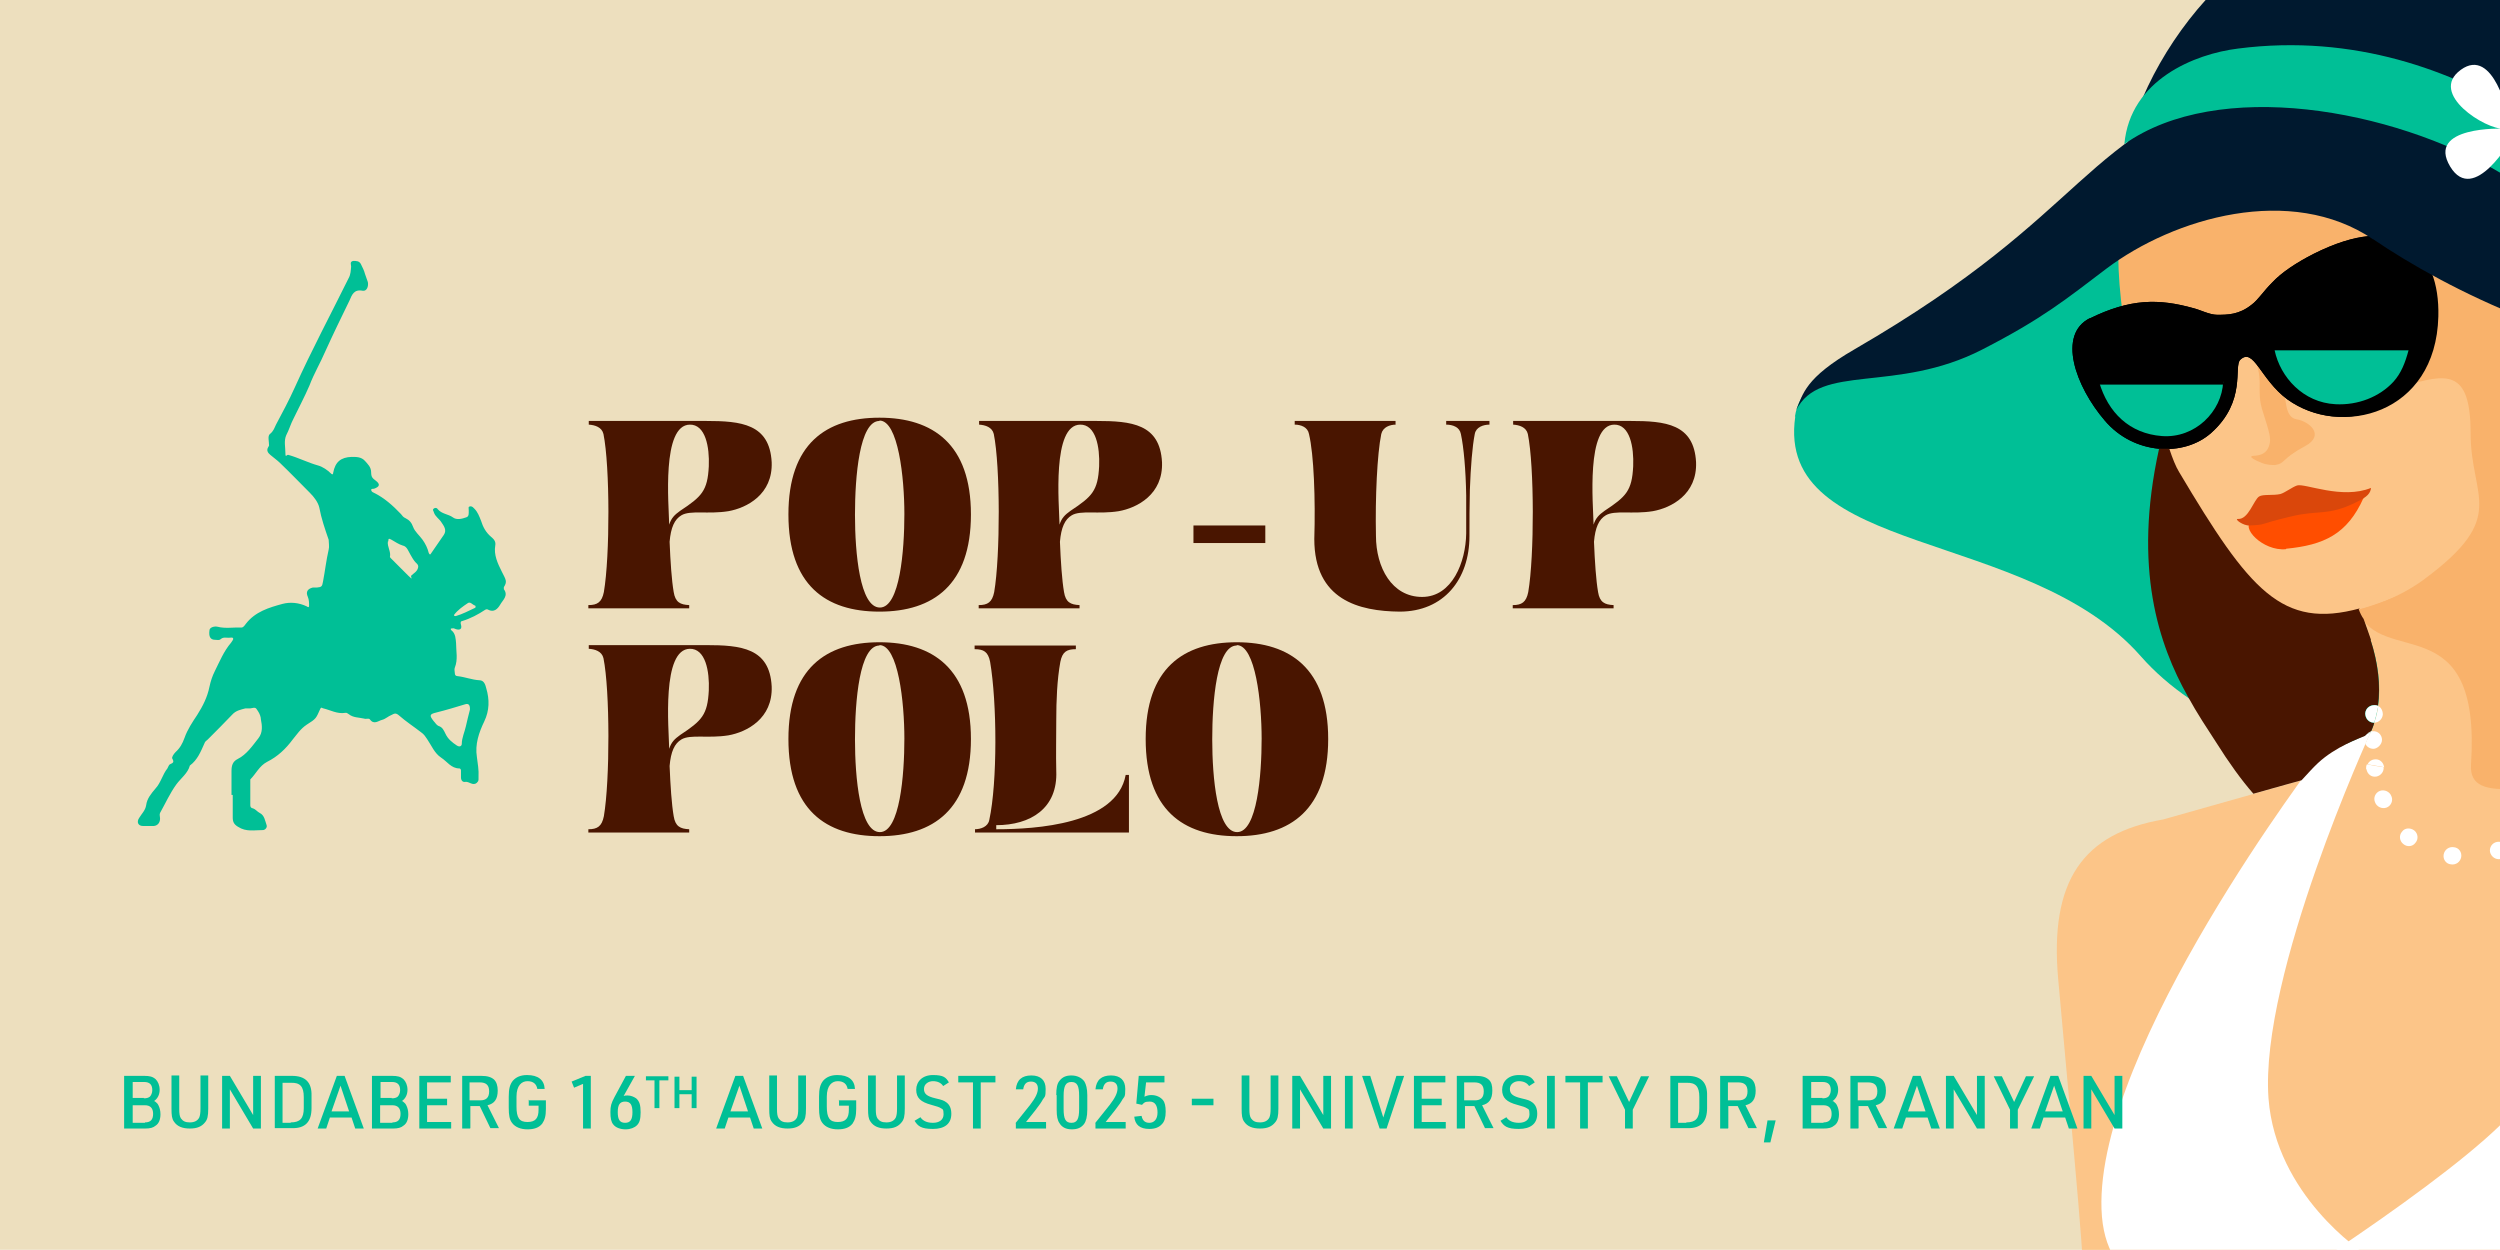 <?xml version="1.0" encoding="UTF-8"?>
<svg id="Layer_1" xmlns="http://www.w3.org/2000/svg" version="1.1" viewBox="0 0 612.3 306.1">
  <!-- Generator: Adobe Illustrator 29.3.1, SVG Export Plug-In . SVG Version: 2.1.0 Build 151)  -->
  <defs>
    <style>
      .st0 {
        fill: none;
      }

      .st1 {
        fill: #f9b26b;
      }

      .st2 {
        fill: #fcc588;
      }

      .st3 {
        fill: #eddfbe;
      }

      .st4 {
        fill: #ff4e00;
      }

      .st5 {
        isolation: isolate;
      }

      .st6 {
        fill: #245669;
      }

      .st7 {
        fill: #491500;
      }

      .st8 {
        fill: #fff;
      }

      .st9 {
        fill: #7fbe96;
      }

      .st10 {
        fill: #00bf96;
      }

      .st11 {
        fill: #00192f;
      }

      .st12 {
        fill: #da470b;
      }
    </style>
  </defs>
  <rect class="st3" x="-5.4" y="-4.8" width="621.4" height="324.5"/>
  <g>
    <g>
      <path class="st10" d="M439.6,102.1c1-6.7,6.3-10.9,17.4-13.6,26.4-6.3,40.7-21.5,59.2-28.5,15.5-5.9,47.7-7.7,64.9-1.5,21.5,7.8,39.8,15.8,60.7,25.5,10,4.7,28.6,5.8,41.3,7.5,71.7,9.7,65.5,85.9-30,97.4-37.5,4.5-101.1,3.3-128.8-28.2s-89.6-24.3-84.6-58.7h-.1Z"/>
      <g>
        <path class="st2" d="M723.9,274.6c1.9-10.3-.7-20.6-.8-30.4,1.4.3.8-73.8.8-73.8-3.6-.5-4.1-.3-8.6-.2-46.6,1-75.6,14.8-78.3-52.2-2.3-8.1,3-15.3-.3-18-6.8,2.4-18.6,6.5-30,10.5-13.8,4.9-33.9,7.6-37.4,9.3.8,9.2,8.4,28.2,11.3,37,5,14.9,1.3,29.7-13.3,33.3l-37.5,10.6c-19.6,3.4-27.9,14.9-25.7,39.2,4.4,48.9,6.5,69,6.7,84.5h197.4c6.3-16.2,12.3-31.5,15.8-49.9h-.1Z"/>
        <path class="st1" d="M637.3,117.5c-2.3-8.1,1.9-15.3-1.3-18-6.8,2.4-18.6,6.5-30,10.5-6.7,5-3.8,27.5-28.6,39.3,5.5,14.6,30.4-1.4,27.8,38-1.4,21.2,70.2-27.1,78.8,49.1,2.3,0,23.9-13.8,43.1-25.9v-42.9c-3.8-.5-7.9-.6-12.5-.8-38.1-1.6-69.8,8.4-77.2-49.5v.2Z"/>
      </g>
      <g>
        <path class="st2" d="M595.3,142.4c-33.2,15.6-40.1,10-61.8-26.6-5-8.4-10.7-39.7-9.3-59.9,1.5-20.5,48-22.5,67.9-18,35.4,8,56.9,79.4,3.2,104.6h0Z"/>
        <path class="st1" d="M537.4,35.3c160.9-4.3,90.7,133.3,40.2,114.1,0,0,8.7-2,16.1-7.5,20.8-15.4,11.4-19.8,11.4-35.8s-6-14.6-16.4-11.5c-9,2.7-15.6,6-26.9-3.3-6.9-5.6-11.4-10.7-15.4-10-3.1.6-2.1,6.1-2.7,8.3-1.7,6.3-6.6,10.7-16.9,10.7-3.5-6-4.8-10.3-6.2-18.6-7.7-47.4,11.6-45.1,16.6-46.6l.2.2Z"/>
        <g>
          <g>
            <path class="st4" d="M559.9,134.5c-5.7.6-11.5-5.6-8.2-6.9,15.7-6.1,18.7-3.5,27.2-5.7-4,9-9.8,11.6-19,12.5h0Z"/>
            <path class="st12" d="M562.6,118.9c-1.2.4-3,1.8-4.1,2.1-1.7.4-4.3,0-5.2.6-1.3.8-2.6,5.7-5.2,5.5-1,0,1.4,1.7,2.8,1.6,4.5-.2,1.7-.2,10.2-2.2,6.9-1.7,8.9,0,16-3.5,2.8-1.3,3.5-2.3,3.6-3.5-7.1,2.9-16.2-1.2-18.1-.6Z"/>
          </g>
          <g>
            <path class="st1" d="M553.1,85.4c3.7,2.9,5.3,6.7,6.5,11.7.3,1.1.2,5.2,2.9,5.6,3.1.5,7.1,3.9,2,6.6-5.8,3.1-4.7,4.2-7.3,4.6-.7,0-1.9,0-3.2-.5-4.2-1.7-2.3-1.8-1.5-1.8,2-.2,2.9-1.2,3.3-2.6.5-1.7,0-3.1-1.5-7.9-2.1-6.1.8-8.1-3-14.9,0,0,0,0-.2,0,.5-.3,1-.7,1.4-1,.2,0,.3.3.4.4h.2Z"/>
            <path class="st1" d="M559.7,112.1c-.4,0-.9-.3-.5-1,.8-1.5,3.5-1.8,5.6-2.2-2.2,1-3.8,2.7-5.1,3.2Z"/>
          </g>
          <g>
            <path d="M511.8,78c10-4.9,16.9-4.9,25.5-2.5,1.6.4,3.9,1.6,5.7,1.6,2.6,0,5.4,0,8.5-2.5,1.5-1.1,2.9-3.3,4.9-5.3,2.4-2.6,6.1-5,10.2-7.1,21.1-10.6,31-.9,30.6,15.3-.6,24.2-24,29.7-37,20.3-6.6-4.9-8.2-12.8-11.5-9.7-1.7,1.6,1.6,10.1-7.1,17.9-6.7,6-19,5.4-26.1-3-7.2-8.4-11.7-21.1-3.6-25.1h-.1Z"/>
            <path d="M511.8,78c10-4.9,16.9-4.9,25.5-2.5,1.6.4,3.9,1.6,5.7,1.6,2.6,0,5.4,0,8.5-2.5,1.5-1.1,2.9-3.3,4.9-5.3,2.4-2.6,6.1-5,10.2-7.1,21.1-10.6,29.2-1,28.7,15.2-.6,24.2-22.1,29.8-35.1,20.4-6.6-4.9-8.2-12.8-11.5-9.7-1.7,1.6,1.6,10.1-7.1,17.9-6.7,6-19,5.4-26.1-3-7.2-8.4-11.7-21.1-3.6-25.1h-.1Z"/>
            <g>
              <path d="M573.8,65c9.1-1.7,18.3,1.5,16.4,18.5-.9,7.7-8,15.7-18.2,15.2-9.2-.4-16.7-8.8-16.5-16.7.2-9,9.2-15.3,18.3-17Z"/>
              <path d="M556.7,81.9c.2-9,8-15.3,17.1-17,9.1-1.7,18.4,1.2,16.5,18.2,0,1,0,.7-.4,2h-32.9c-.2-1.3-.3-2.1-.3-3.2h0Z"/>
              <path class="st10" d="M572,99c-7.9-.4-13.5-6.6-14.9-13.2h32.8c-.8,3-1.8,5.6-3.7,7.7-3.4,3.7-8.7,5.8-14.2,5.5h0Z"/>
            </g>
            <g>
              <path d="M512.9,92.8c-3.1-9.8,6.4-15.1,17-14.6,8.4.5,14.1,6.6,14,14.7,0,8.1-6.8,15.2-15,14.2-8.4-1-13.8-7.3-16-14.3Z"/>
              <path class="st10" d="M529.5,106.8c-7.9-.6-13.2-5.7-15.4-13.3h30.4c-.3,7.3-6.9,13.9-15,13.3Z"/>
              <path d="M530.5,78.6c8.4.5,14.1,6.8,14,14.9,0,.2,0-.4,0,.7h-30.4c-3.3-11.2,6.1-16.1,16.4-15.5h0Z"/>
            </g>
          </g>
        </g>
        <g>
          <path class="st11" d="M621.2-6.6c-13.6-16.3-19.9,3.6-37.1-7.2-25.2-15.9-58.7,23.3-63.5,51.5,5-.5,13.2-2.9,19.3-2l2.8-.8c13.1,1.9,28.9-2.7,49.6,6.2,19.3,8.3,38.2,16.8,55.7,25.6-.2-31.3-12.1-55.6-26.9-73.3h.1Z"/>
          <path class="st11" d="M581.1,58.5c18.4,12.5,51.2,29.1,93.2,33,20.8,1.9,35.6,17.8,44,26.3-24.4-43.3-39.8-37-69.2-54.7-25.6-15.4-46.4-27.7-56.2-33.8-17.7-11.2-26.6-13.9-39.3-10-45.2,13.6-40.1,31.9-99.3,66.2-12.3,7.1-12.7,11-14.4,15,5.8-11.7,24.4-4,45.6-14.9,14.8-7.6,20.5-12.3,30.4-19.8,16.6-12.5,45.2-20.8,65.3-7.2h-.1Z"/>
          <path class="st10" d="M548.1,11.9c-10.5,1.3-26.4,7.6-27.8,23.4,22.9-16.2,65.4-8.8,92.2,7.1,4.4,2.6,17.7,11.4,31,17.6,1.5.7,4.5,2,4.5,2l-.3-9c-3.6-4.2-42.3-48.5-99.6-41.1h0Z"/>
        </g>
        <path class="st9" d="M702.1,136.4c-1.4-17.4-26.5-29.5-40.9-34.4-1-.2-2-.4-3.1-.6-8.3-1.2-11.5-4.3-16.5-7.3-3.3-1.9-4.4-5.2-4.3-8.6-.8,5.1-4.2,20.5-13.3,13.1,4.3,37.8,6.6,55.4,24.8,76.7,14.4,16.8,32.8,27.1,75.4,17.9-10.2-3-19-17.1-22.2-57v.2Z"/>
        <path d="M724.3,193.4c1,.3,2,.5,3,.6v-1.2c-1,.2-2,.5-3,.7h0Z"/>
        <path class="st9" d="M636.2,90.4c-.5,9.7-3.5,20.1-5.1,22.1-2,2.5,6.1,7.2,6.3,10.4,1,22.7,19.9,40,37.7,54,15.9,12.5,33.5,25,52.2,32.1v-94.5c-27.5-5.5-59.1-5.1-91-24.2h-.1Z"/>
      </g>
      <path class="st8" d="M580.5,179.6s-27.1,59.1-24.9,89.4c1.8,23.8,23.1,37.7,23.1,37.7,0,0-62.6,29.1-64-10.5s53.2-111,53.2-111l12.5-5.6h.1Z"/>
      <path class="st8" d="M647.8,172.9c0-1.8,8.6-1.6,8.8,6,1.2,62.3-17.5,84.5,5.8,138.1l-69,4.2-37.9-4.2s53-33.3,62.6-48c9.6-14.8,27.7-59.2,29.8-96.1h0Z"/>
    </g>
    <rect class="st0" x="117.6" y="51.4" width="506.4" height="268"/>
    <g>
      <path class="st7" d="M580.7,156.7c-.5-1.4-1.1-3.2-1.8-5.1-.5-.7-.9-1.5-1.2-2.4,0,0,.2-.1.3-.2h0c-19.1,5.2-27-4.3-44.3-33.4-.8-1.3-1.6-3.3-2.4-5.7h-2.5c-6.5,29.4,0,48.1,7,60.6,2.4,4.4,4.9,8.1,6.9,11.2,3.2,5.1,6.3,9.4,9.2,12.7,6.8-1.9,9.9-2.8,11.8-3.3,1.7-1.8,2.6-2.9,4-4.2,4.4-4.1,10.3-6.1,11.6-6.7.2-.2,1.1-.9,1.4-1,.3-.7.6-1.4.8-2.2h-.2c-1.2,0-2.1-1.1-2-2.3,0-1.2,1.1-2.1,2.3-2,.3,0,.6,0,.8.2.7-5,0-10.6-1.8-16.2h.1Z"/>
      <path class="st7" d="M715,112.4c-.9,0-1.7-.3-2.6-.4-1.4-.2-2.8-.4-4.1-.6-20.2-2.8-41.9-5.5-64-16.5-1.7-1-3.5-2-5.2-2.9-.7-.4-1.3-.7-2-1.1-.3-.2-.6-.3-.9-.5h0c0,.4-.2.8-.3,1.1-1.5,4.9-4.1,10.1-8.7,8.9-1-.3-2.1-.8-3.2-1.8.2,1.7.4,3.3.6,4.9v.7c.2,1.8.4,3.5.6,5.2.6,5.4,1.3,10.4,2,15,2.6,17.1,6.2,29.4,14.5,41.7.4,0,.8,0,1.2.1,1.1.4,1.7,1.7,1.2,2.8,0,.1-.2.4-.2.5,1.1,1.5,2.5,3.1,3.7,4.6.2.1,9,5.9,9,9.4,1.8,1.6,3.3,2.8,5.3,4.2,9.7,6.5,22.3,10.2,40.5,9,4.8-.3,10-1,15.7-2v-81.7c-1-.2-2.1-.3-3.1-.5h0Z"/>
      <path class="st8" d="M630.3,95.6c0-1-.8-1.8-1.8-1.8s-.5,0-.7,0c0,1.1,0,2.2-.2,3.3.3,0,.5.2.9.2,1,0,1.8-.8,1.8-1.8Z"/>
      <path class="st8" d="M626.6,95.6c0,.7.4,1.3,1,1.6,0-1.1.2-2.2.2-3.3-.7.3-1.2.9-1.2,1.7Z"/>
      <path class="st8" d="M581.6,172.7c-1.2,0-2.2.8-2.3,2,0,1.2.8,2.2,2,2.3h.2c.4-1.3.7-2.7,1-4.1-.2-.1-.5-.2-.8-.2h-.1Z"/>
      <path class="st8" d="M583.6,175c0-.9-.4-1.7-1.1-2.1-.2,1.4-.5,2.8-1,4.1,1.1,0,2-.9,2.1-2Z"/>
      <path class="st8" d="M580.7,179.2c-.3,0-.6.2-.8.4.4-.1.6-.2.7-.2v-.2h0Z"/>
      <path class="st8" d="M580.6,179.4s-.5,1-1.3,2.8c.4.7,1.1,1.2,2,1.2s2.1-1,2.1-2.2-1-2.2-2.2-2.1h-.6v.2h0Z"/>
      <path class="st8" d="M579.1,181.3v.6c.5-.8,1-1.6,1.4-2.4,0,0-.3,0-.7.2-.5.4-.8,1-.8,1.7h0Z"/>
      <path class="st8" d="M580.6,179.4h0c-.4.9-.8,1.7-1.4,2.4,0,.1,0,.2,0,.4.8-1.8,1.3-2.8,1.3-2.8h0Z"/>
      <path class="st8" d="M579.6,188.4c.2,1.2,1.2,2,2.4,1.8,1.1-.2,1.9-1.2,1.8-2.3-1.4-.2-2.7-.4-4.1-.7-.2.4-.2.8-.2,1.2h0Z"/>
      <path class="st8" d="M583.9,187.8c-.2-1.2-1.2-2-2.4-1.8-.8.1-1.4.6-1.6,1.2,1.4.2,2.7.5,4.1.7h0Z"/>
      <path class="st8" d="M584.5,197.8c1.1-.4,1.7-1.7,1.2-2.8-.4-1.1-1.7-1.7-2.8-1.3s-1.7,1.7-1.2,2.8c.4,1.1,1.7,1.7,2.8,1.3Z"/>
      <path class="st8" d="M588.3,203.7c-.8.9-.6,2.3.3,3,.9.8,2.3.7,3-.3.8-.9.6-2.3-.3-3s-2.3-.7-3,.3Z"/>
      <path class="st8" d="M601,207.5c-1.2-.2-2.3.6-2.5,1.8s.6,2.3,1.8,2.4c1.2.2,2.3-.6,2.5-1.8s-.6-2.3-1.8-2.4Z"/>
      <path class="st8" d="M611.2,206.3c-1.1.4-1.7,1.7-1.2,2.8s1.7,1.6,2.8,1.2c1.1-.5,1.7-1.7,1.2-2.8-.4-1.1-1.7-1.6-2.8-1.2Z"/>
      <path class="st8" d="M618.2,202c-.9.8-1.1,2.1-.3,3s2.1,1.1,3,.3,1.1-2.1.3-3c-.7-.9-2.1-1.1-3-.3Z"/>
      <path class="st8" d="M624.3,195.9c-.8.9-.7,2.3.3,3,.9.8,2.3.6,3-.3.8-.9.7-2.3-.3-3-.9-.8-2.3-.6-3,.3Z"/>
      <path class="st8" d="M629.6,192.6c1,.7,2.3.4,3-.6,0-.2.2-.3.2-.5-1.3.1-2.7.2-4,.4.2.3.4.6.7.8h0Z"/>
      <path class="st8" d="M628.9,191.8c1.3-.1,2.6-.2,4-.4,0-.4,0-.8,0-1.1-1.4,0-2.8.1-4.2.2,0,.5,0,.9.2,1.3Z"/>
      <path class="st8" d="M632,189c-1-.7-2.3-.4-3,.6-.2.3-.3.6-.3.9,1.4,0,2.8,0,4.2-.2,0-.5-.4-1-.9-1.3Z"/>
      <path class="st8" d="M633.7,186.1c1.1.6,2.3.2,2.9-.9.6-1.1.2-2.3-.9-2.9-1-.6-2.3-.2-2.9.9-.6,1-.2,2.4.9,2.9Z"/>
      <path class="st8" d="M636.5,180.8c1.1.5,2.3,0,2.9-1,.5-1.1,0-2.4-1-2.9-1.1-.5-2.3,0-2.9,1-.5,1.1,0,2.4,1,2.9Z"/>
      <path class="st8" d="M639.1,175.6c1.1.5,2.3,0,2.8-1.1s0-2.4-1.1-2.8c-1.1-.5-2.3,0-2.8,1.1s0,2.4,1.1,2.8Z"/>
      <path class="st8" d="M643,166.2c-.4-.2-.8-.2-1.2-.1.7,1.1,1.5,2.1,2.3,3.2,0,0,0-.2.2-.3.5-1.1,0-2.4-1.2-2.8h0Z"/>
      <path class="st8" d="M641.3,170.2c1.1.5,2.3,0,2.8-1.1s0-2.4-1.1-2.8c-1.1-.5-2.3,0-2.8,1.1s0,2.4,1.1,2.8Z"/>
    </g>
    <rect class="st0" x="117.6" y="51.4" width="506.4" height="268"/>
    <g>
      <path class="st8" d="M614.4,28.7s-3.6-17.5-11.7-11.6c-8.1,5.9,6.3,14.7,10.4,14.4,0,0-19-.7-13,9.3,5.8,9.6,15.1-6.9,15.1-6.9,0,0-5.4,18.2,5.2,15.5,11.2-2.9-3-16.5-3-16.5,0,0,19.1,11.6,18.3-1.5-.6-9.6-16.6-1.5-17.8-.9-1.3.5,15.3-12.9,5.8-18.1-9.5-5.2-9.2,16.3-9.2,16.3h0Z"/>
      <circle class="st6" cx="615.4" cy="31.3" r="1.9"/>
    </g>
  </g>
  <g class="st5">
    <g class="st5">
      <path class="st10" d="M30.5,263.5h4.8c1.4,0,2.1.2,2.8.8.6.6,1,1.5,1,2.6s-.4,2.1-1.4,2.8h.2c.6.5.7.6.9,1,.3.6.5,1.3.5,2.2,0,1.3-.4,2.3-1.2,2.8-.6.5-1.3.7-2.6.7h-5.1v-12.9ZM35.2,269c.7,0,1.1-.1,1.5-.4.3-.3.6-.9.6-1.6,0-1.3-.6-2-2-2h-2.8v3.9h2.8ZM35.5,274.9c1.4,0,2-.7,2-2.1s-.7-2.1-2-2.1h-3v4.3h3Z"/>
      <path class="st10" d="M43.9,263.5v8.1c0,1.2.1,1.8.4,2.3.5.7,1.1,1,2.2,1s1.9-.4,2.3-1.2c.2-.5.3-1.1.3-2.2v-8.1h1.9v8.1c0,1.9-.2,2.7-.8,3.4-.8,1-1.9,1.5-3.7,1.5s-3.1-.5-3.9-1.7c-.5-.7-.6-1.5-.6-3.2v-8.1h1.9Z"/>
      <path class="st10" d="M54.4,263.5h1.9l5.7,9.6v-9.6h1.9v12.9h-1.9l-5.7-9.6v9.6h-1.9v-12.9Z"/>
      <path class="st10" d="M67.3,263.5h4.2c3.3,0,4.9,1.6,4.8,4.9v3c0,3.3-1.5,5-4.8,4.9h-4.2v-12.9ZM71.2,274.9c2.3,0,3.2-1,3.2-3.5v-2.7c0-2.6-.9-3.6-3.2-3.5h-2v9.8h2Z"/>
      <path class="st10" d="M80.8,273.7l-.9,2.7h-2.1l4.7-12.9h1.9l4.7,12.9h-2.1l-.9-2.7h-5.2ZM83.4,265.9l-2.2,6.3h4.3l-2.1-6.3Z"/>
      <path class="st10" d="M91.2,263.5h4.8c1.4,0,2.1.2,2.8.8.6.6,1,1.5,1,2.6s-.4,2.1-1.4,2.8h.2c.6.5.7.6.9,1,.3.6.5,1.3.5,2.2,0,1.3-.4,2.3-1.2,2.8-.6.5-1.3.7-2.6.7h-5.1v-12.9ZM95.9,269c.7,0,1.1-.1,1.5-.4.3-.3.6-.9.6-1.6,0-1.3-.6-2-2-2h-2.8v3.9h2.8ZM96.1,274.9c1.4,0,2-.7,2-2.1s-.7-2.1-2-2.1h-3v4.3h3Z"/>
      <path class="st10" d="M102.7,263.5h7.7v1.6h-5.8v4h4.9v1.6h-4.9v4.1h5.9v1.6h-7.8v-12.9Z"/>
      <path class="st10" d="M115.1,276.4h-1.9v-12.9h4.6c1.6,0,2.5.3,3.2.9.6.6.9,1.5.9,2.7,0,2.1-.8,3.2-2.5,3.6l2.8,5.6h-2.1l-2.6-5.4h-2.3v5.4ZM117.6,269.5c1.5,0,2.2-.7,2.2-2.2s-.7-2.2-2.3-2.2h-2.5v4.4h2.6Z"/>
      <path class="st10" d="M129.4,269.5h4.3v2.1c0,1.8-.3,2.7-.9,3.6-.8,1-2,1.4-3.6,1.4s-3-.5-3.8-1.6c-.6-.8-.8-1.8-.8-3.7v-2.7c0-2,.3-3,1-3.9.8-.9,1.9-1.4,3.5-1.4,2.7,0,4.2,1.2,4.3,3.4h-1.8c-.2-1.2-1-1.9-2.4-1.9s-2.7,1-2.7,3.8v2.4c0,2.8.7,3.8,2.7,3.8s2.7-1,2.7-3v-1h-2.4v-1.5Z"/>
      <path class="st10" d="M142.7,265.5l-2.1.9-.6-1.5,3.4-1.4h1.3v12.9h-1.9v-10.9Z"/>
      <path class="st10" d="M152.6,268.5c.4-.2.7-.2,1.1-.2.8,0,1.5.3,2.1.7.8.7,1.1,1.6,1.1,3.4s-.3,2.6-.9,3.2c-.6.6-1.6,1-2.8,1s-2.4-.4-3-1.2c-.5-.6-.7-1.5-.7-3s.2-2.2,1-3.7l2.8-5.2h2.2l-2.8,5ZM151.3,272.4c0,1.8.5,2.6,1.8,2.6s1.8-.8,1.8-2.6-.5-2.6-1.8-2.6-1.8.8-1.8,2.6Z"/>
    </g>
  </g>
  <g class="st5">
    <g class="st5">
      <path class="st10" d="M160.4,264.6h-2.2v-1h5.5v1h-2.2v6.8h-1.2v-6.8Z"/>
      <path class="st10" d="M165.2,263.7h1.2v3.3h3v-3.3h1.2v7.7h-1.2v-3.4h-3v3.4h-1.2v-7.7Z"/>
    </g>
  </g>
  <g class="st5">
    <g class="st5">
      <path class="st10" d="M178.4,273.7l-.9,2.7h-2.1l4.7-12.9h1.9l4.7,12.9h-2.1l-.9-2.7h-5.2ZM181.1,265.9l-2.2,6.3h4.3l-2.1-6.3Z"/>
      <path class="st10" d="M190.3,263.5v8.1c0,1.2.1,1.8.4,2.3.5.7,1.1,1,2.2,1s1.9-.4,2.3-1.2c.2-.5.3-1.1.3-2.2v-8.1h1.9v8.1c0,1.9-.2,2.7-.8,3.4-.8,1-1.9,1.5-3.7,1.5s-3.1-.5-3.9-1.7c-.5-.7-.6-1.5-.6-3.2v-8.1h1.9Z"/>
      <path class="st10" d="M205.4,269.5h4.3v2.1c0,1.8-.3,2.7-.9,3.6-.8,1-2,1.4-3.6,1.4s-3-.5-3.8-1.6c-.6-.8-.8-1.8-.8-3.7v-2.7c0-2,.3-3,1-3.9.8-.9,1.9-1.4,3.5-1.4,2.7,0,4.2,1.2,4.3,3.4h-1.8c-.2-1.2-1-1.9-2.4-1.9s-2.7,1-2.7,3.8v2.4c0,2.8.7,3.8,2.7,3.8s2.7-1,2.7-3v-1h-2.4v-1.5Z"/>
      <path class="st10" d="M214.5,263.5v8.1c0,1.2.1,1.8.4,2.3.5.7,1.1,1,2.2,1s1.9-.4,2.3-1.2c.2-.5.3-1.1.3-2.2v-8.1h1.9v8.1c0,1.9-.2,2.7-.8,3.4-.8,1-1.9,1.5-3.7,1.5s-3.1-.5-3.9-1.7c-.5-.7-.6-1.5-.6-3.2v-8.1h1.9Z"/>
      <path class="st10" d="M225.4,273.6c.6.9,1.6,1.4,3.1,1.4s2.6-.7,2.6-2.1-.3-1.2-.7-1.5q-.4-.3-2.3-.8c-2.6-.7-3.7-1.7-3.7-3.7s1.5-3.6,4.1-3.6,3.2.6,3.9,1.8l-1.4.9c-.5-.8-1.4-1.2-2.5-1.2s-2.2.7-2.2,1.9.7,1.8,2.8,2.3c1.7.4,2,.5,2.7,1,.8.6,1.2,1.5,1.2,2.8,0,2.4-1.6,3.7-4.5,3.7s-3.7-.7-4.5-2l1.5-.9Z"/>
      <path class="st10" d="M238.3,265.1h-3.6v-1.6h9.1v1.6h-3.6v11.3h-1.9v-11.3Z"/>
      <path class="st10" d="M248.7,275.1l3.6-4.5c1.3-1.7,1.9-2.9,1.9-4s-.6-1.7-1.7-1.7-1.7.6-1.9,1.9h-1.8c.2-2.3,1.5-3.4,3.8-3.4s3.5,1.2,3.5,3.3-.2,1.8-.7,2.6q-.4.8-1.8,2.6l-2.3,2.9h4.9v1.6h-7.4v-1.3Z"/>
      <path class="st10" d="M258.7,268.2c0-1.7.2-2.8.8-3.5.7-.9,1.6-1.3,2.9-1.3s2.5.5,3.2,1.5c.4.7.7,1.7.7,3.3v3.6c0,1.7-.3,2.8-.8,3.5-.7.9-1.6,1.3-3,1.3s-2.4-.5-3-1.5c-.5-.7-.7-1.7-.7-3.3v-3.6ZM264.3,268.4c0-2.5-.5-3.4-1.9-3.4s-1.9,1-1.9,3.4v3.2c0,2.5.5,3.4,1.9,3.4s1.9-.9,1.9-3.4v-3.2Z"/>
      <path class="st10" d="M268.2,275.1l3.6-4.5c1.3-1.7,1.9-2.9,1.9-4s-.6-1.7-1.7-1.7-1.7.6-1.9,1.9h-1.8c.2-2.3,1.5-3.4,3.8-3.4s3.5,1.2,3.5,3.3-.2,1.8-.7,2.6q-.4.8-1.8,2.6l-2.3,2.9h4.9v1.6h-7.4v-1.3Z"/>
      <path class="st10" d="M279.1,263.5h6.1v1.6h-4.5l-.4,3.5c.7-.3,1.1-.4,1.7-.4,1.2,0,2.2.5,2.8,1.2.5.6.7,1.5.7,2.9s-.3,2.4-.9,3c-.7.8-1.7,1.2-3.1,1.2-2.3,0-3.5-1-3.7-3l1.8-.2c.2,1.1.8,1.7,1.9,1.7s2-.8,2-2.5-.6-2.7-1.9-2.7-1.4.3-1.9.8l-1.4-.3.6-6.8Z"/>
      <path class="st10" d="M291.9,269.1h5.3v1.6h-5.3v-1.6Z"/>
      <path class="st10" d="M306,263.5v8.1c0,1.2.1,1.8.4,2.3.5.7,1.1,1,2.2,1s1.9-.4,2.3-1.2c.2-.5.3-1.1.3-2.2v-8.1h1.9v8.1c0,1.9-.2,2.7-.8,3.4-.8,1-1.9,1.5-3.7,1.5s-3.1-.5-3.9-1.7c-.5-.7-.6-1.5-.6-3.2v-8.1h1.9Z"/>
      <path class="st10" d="M316.5,263.5h1.9l5.7,9.6v-9.6h1.9v12.9h-1.9l-5.7-9.6v9.6h-1.9v-12.9Z"/>
      <path class="st10" d="M329.4,263.5h1.9v12.9h-1.9v-12.9Z"/>
      <path class="st10" d="M333.7,263.5h1.9l3.2,10.2,3.2-10.2h1.9l-4.3,12.9h-1.7l-4.3-12.9Z"/>
      <path class="st10" d="M346.3,263.5h7.7v1.6h-5.8v4h4.9v1.6h-4.9v4.1h5.9v1.6h-7.8v-12.9Z"/>
      <path class="st10" d="M358.7,276.4h-1.9v-12.9h4.6c1.6,0,2.5.3,3.2.9s.9,1.5.9,2.7c0,2.1-.8,3.2-2.5,3.6l2.8,5.6h-2.1l-2.6-5.4h-2.3v5.4ZM361.2,269.5c1.5,0,2.2-.7,2.2-2.2s-.7-2.2-2.3-2.2h-2.5v4.4h2.6Z"/>
      <path class="st10" d="M368.9,273.6c.6.9,1.6,1.4,3.1,1.4s2.6-.7,2.6-2.1-.3-1.2-.7-1.5q-.4-.3-2.3-.8c-2.6-.7-3.7-1.7-3.7-3.7s1.5-3.6,4.1-3.6,3.2.6,3.9,1.8l-1.4.9c-.5-.8-1.4-1.2-2.5-1.2s-2.2.7-2.2,1.9.7,1.8,2.8,2.3c1.7.4,2,.5,2.7,1,.8.6,1.2,1.5,1.2,2.8,0,2.4-1.6,3.7-4.5,3.7s-3.7-.7-4.5-2l1.5-.9Z"/>
      <path class="st10" d="M378.9,263.5h1.9v12.9h-1.9v-12.9Z"/>
      <path class="st10" d="M387,265.1h-3.6v-1.6h9.1v1.6h-3.6v11.3h-1.9v-11.3Z"/>
      <path class="st10" d="M398,271.8l-4-8.2h2l3,6.3,2.9-6.3h2l-4,8.2v4.6h-1.9v-4.6Z"/>
      <path class="st10" d="M409.1,263.5h4.2c3.3,0,4.9,1.6,4.8,4.9v3c0,3.3-1.5,5-4.8,4.9h-4.2v-12.9ZM413,274.9c2.3,0,3.2-1,3.2-3.5v-2.7c0-2.6-.9-3.6-3.2-3.5h-2v9.8h2Z"/>
      <path class="st10" d="M423.2,276.4h-1.9v-12.9h4.6c1.6,0,2.5.3,3.2.9.6.6.9,1.5.9,2.7,0,2.1-.8,3.2-2.5,3.6l2.8,5.6h-2.1l-2.6-5.4h-2.3v5.4ZM425.8,269.5c1.5,0,2.2-.7,2.2-2.2s-.7-2.2-2.3-2.2h-2.5v4.4h2.6Z"/>
      <path class="st10" d="M432.9,274.4h2l-1.3,5.4h-1.6l.9-5.4Z"/>
      <path class="st10" d="M441.6,263.5h4.8c1.4,0,2.1.2,2.8.8.6.6,1,1.5,1,2.6s-.4,2.1-1.4,2.8h.2c.6.5.7.6.9,1,.3.6.5,1.3.5,2.2,0,1.3-.4,2.3-1.2,2.8-.6.5-1.3.7-2.6.7h-5.1v-12.9ZM446.3,269c.7,0,1.1-.1,1.5-.4.3-.3.6-.9.6-1.6,0-1.3-.6-2-2-2h-2.8v3.9h2.8ZM446.6,274.9c1.4,0,2-.7,2-2.1s-.7-2.1-2-2.1h-3v4.3h3Z"/>
      <path class="st10" d="M455.1,276.4h-1.9v-12.9h4.6c1.6,0,2.5.3,3.2.9.6.6.9,1.5.9,2.7,0,2.1-.8,3.2-2.5,3.6l2.8,5.6h-2.1l-2.6-5.4h-2.3v5.4ZM457.6,269.5c1.5,0,2.2-.7,2.2-2.2s-.7-2.2-2.3-2.2h-2.5v4.4h2.6Z"/>
      <path class="st10" d="M466.8,273.7l-.9,2.7h-2.1l4.7-12.9h1.9l4.7,12.9h-2.1l-.9-2.7h-5.2ZM469.5,265.9l-2.2,6.3h4.3l-2.1-6.3Z"/>
      <path class="st10" d="M476.6,263.5h1.9l5.7,9.6v-9.6h1.9v12.9h-1.9l-5.7-9.6v9.6h-1.9v-12.9Z"/>
      <path class="st10" d="M492.3,271.8l-4-8.2h2l3,6.3,2.9-6.3h2l-4,8.2v4.6h-1.9v-4.6Z"/>
      <path class="st10" d="M500.5,273.7l-.9,2.7h-2.1l4.7-12.9h1.9l4.7,12.9h-2.1l-.9-2.7h-5.2ZM503.1,265.9l-2.2,6.3h4.3l-2.1-6.3Z"/>
      <path class="st10" d="M510.3,263.5h1.9l5.7,9.6v-9.6h1.9v12.9h-1.9l-5.7-9.6v9.6h-1.9v-12.9Z"/>
    </g>
  </g>
  <g>
    <g>
      <path class="st7" d="M172.9,103.1c8.6,0,15.6.7,16.1,10.1.3,7.9-6.1,11.2-10.6,12-5,.8-9.3-.3-11.5,1-1.7,1-2.6,3-2.9,6.5.2,4.9.5,9.4,1,12.3.4,2.5,1.6,3.1,3.8,3.2v.8h-24.7v-.8c2.2,0,3.3-.7,3.8-3.2,1.5-8.8,1.5-30.8-.1-38.7-.4-1.7-2.1-2.2-3.6-2.3v-.9h28.9-.2ZM169,104c-7,0-5.2,19.6-5.1,24.5.5-1.6,1.3-2.4,2.7-3.4,5.3-3.5,6.7-4.9,7-10.9.2-4.7-.8-10.3-4.7-10.2h.1Z"/>
      <path class="st7" d="M215.4,102.3c13.1,0,22.4,6.5,22.4,23.7s-9.2,23.8-22.4,23.8-22.3-6.5-22.3-23.8,9.2-23.7,22.3-23.7ZM215.4,103.1c-4.9,0-6,13.6-6,23s1.2,22.7,6.1,22.7,6-14,6-22.9-1.5-22.9-6.1-22.9h0Z"/>
      <path class="st7" d="M268.5,103.1c8.6,0,15.6.7,16.1,10.1.3,7.9-6.1,11.2-10.6,12-5,.8-9.3-.3-11.5,1-1.7,1-2.6,3-2.9,6.5.2,4.9.5,9.4,1,12.3.4,2.5,1.6,3.1,3.8,3.2v.8h-24.7v-.8c2.2,0,3.3-.7,3.8-3.2,1.5-8.8,1.5-30.8-.1-38.7-.4-1.7-2.1-2.2-3.6-2.3v-.9h28.9-.2ZM264.6,104c-7,0-5.2,19.6-5.1,24.5.5-1.6,1.3-2.4,2.7-3.4,5.3-3.5,6.7-4.9,7-10.9.2-4.7-.8-10.3-4.7-10.2h.1Z"/>
      <path class="st7" d="M309.9,128.7v4.3h-17.6v-4.3h17.6Z"/>
      <path class="st7" d="M341.9,104c-1.5,0-3.2.6-3.6,2.3-1,4.9-1.5,15.6-1.3,24.9,0,7.8,3.9,15,11.3,15s10.7-8.6,10.8-15.5v-9.4c-.1-6.1-.6-11.8-1.3-15-.3-1.7-2-2.3-3.6-2.3v-.9h10.6v.9c-1.5,0-3.3.6-3.6,2.3-.6,3-1,8.1-1.2,13.7-.1,3.6-.1,7.6-.1,11.3,0,10.6-6.3,18.5-17.1,18.5-9.9-.1-20.9-2.8-20.9-17.8.3-9.6-.1-20.7-1.3-25.7-.3-1.7-2-2.3-3.5-2.3v-.9h24.7v.9h.1Z"/>
      <path class="st7" d="M399.3,103.1c8.6,0,15.6.7,16.1,10.1.3,7.9-6.1,11.2-10.6,12-5,.8-9.3-.3-11.5,1-1.7,1-2.6,3-2.9,6.5.2,4.9.5,9.4,1,12.3.4,2.5,1.6,3.1,3.8,3.2v.8h-24.7v-.8c2.2,0,3.3-.7,3.8-3.2,1.5-8.8,1.5-30.8-.1-38.7-.4-1.7-2.1-2.2-3.6-2.3v-.9h28.9-.2ZM395.4,104c-7,0-5.2,19.6-5.1,24.5.5-1.6,1.3-2.4,2.7-3.4,5.3-3.5,6.7-4.9,7-10.9.2-4.7-.8-10.3-4.7-10.2h.1Z"/>
      <path class="st7" d="M172.9,158c8.6,0,15.6.7,16.1,10.1.3,7.9-6.1,11.2-10.6,12-5,.8-9.3-.3-11.5,1-1.7,1-2.6,3-2.9,6.5.2,4.9.5,9.4,1,12.3.4,2.5,1.6,3.1,3.8,3.2v.8h-24.7v-.8c2.2,0,3.3-.7,3.8-3.2,1.5-8.8,1.5-30.8-.1-38.7-.4-1.7-2.1-2.2-3.6-2.3v-.9h28.9-.2ZM169,158.9c-7,0-5.2,19.6-5.1,24.5.5-1.6,1.3-2.4,2.7-3.4,5.3-3.5,6.7-4.9,7-10.9.2-4.7-.8-10.3-4.7-10.2h.1Z"/>
      <path class="st7" d="M215.4,157.3c13.1,0,22.4,6.5,22.4,23.7s-9.2,23.8-22.4,23.8-22.3-6.5-22.3-23.8,9.2-23.7,22.3-23.7ZM215.4,158.1c-4.9,0-6,13.6-6,23s1.2,22.7,6.1,22.7,6-14,6-22.9-1.5-22.9-6.1-22.9h0Z"/>
      <path class="st7" d="M238.7,203.1c1.5,0,3.3-.6,3.6-2.3,2-9.2,1.9-28.7.2-38.7-.5-2.5-1.6-3.1-3.8-3.1v-.9h24.8v.9c-2.2,0-3.3.6-3.8,3.1-.8,4.4-1,9.5-1,14.3s-.1,8.2,0,12.4c.4,9.2-6.3,13.3-14.7,13.3v1c9.7,0,29.5-1.2,31.7-13.3h.8v14.1h-37.7v-.8h-.1Z"/>
      <path class="st7" d="M302.9,157.3c13.1,0,22.4,6.5,22.4,23.7s-9.2,23.8-22.4,23.8-22.3-6.5-22.3-23.8,9.2-23.7,22.3-23.7ZM302.9,158.1c-4.9,0-6,13.6-6,23s1.2,22.7,6.1,22.7,6-14,6-22.9-1.5-22.9-6.1-22.9h0Z"/>
    </g>
    <path class="st10" d="M56.7,194.7v-5.9c0-1.3.3-2.3,1.5-2.9,2.2-1.1,3.6-3.2,5.1-5.1,1.1-1.4.9-3.1.6-4.6,0-.6-.3-1.4-.7-2-.6-.9-.5-1-1.9-.7h-1.2c-1.1.3-2.3.5-3.2,1.5-2,2.1-4,4.1-6,6.1-.3.3-.7.5-.8.9-.9,2-1.7,4.1-3.6,5.5-.5,1.9-2.2,3.1-3.3,4.6-1.6,2.2-2.7,4.7-4,7-.2.4,0,.9,0,1.4,0,1-.6,1.7-1.5,1.8h-2.7c-1.2,0-1.6-1-.9-2,.6-1,1.5-1.8,1.7-3.1.2-1.6,1.2-2.8,2.3-4.1,1.3-1.4,1.7-3.4,2.9-4.9.2-.3.3-.8.6-1,.6-.3,1.2-.4.6-1.4-.2-.3.3-1.1.8-1.6,1.1-1,1.7-2.1,2.2-3.5.7-2,1.9-3.8,3.1-5.6,1.4-2.2,2.5-4.4,3-6.9.3-1.4.7-2.6,1.3-3.8,1.2-2.4,2.2-4.9,4-7,.2-.3.6-.8.5-1,0-.4-.7-.2-1.1-.2-.6,0-1.3-.2-1.9.3-.4.4-.9.2-1.4.2-1.2,0-1.6-.8-1.4-2.3,0-.7,1.1-1.1,2-.9,1.9.5,3.9.1,5.8.2.5,0,.8-.5,1.1-.9,2.3-3,5.7-4,9-4.9,1.9-.5,4-.3,5.9.6.3.2.6.4.6-.2s0-1.4-.3-2.1c-.6-1.3,0-2,1.2-2.3h1c1.2-.1,1.3-.3,1.5-1.4.5-2.6.8-5.3,1.4-7.9.2-.7,0-1.6,0-2.4-.9-2.6-1.8-5.2-2.3-7.9-.3-1.3-1.3-2.6-2.3-3.6-2.4-2.4-4.8-4.9-7.3-7.3-.7-.7-1.6-1.3-2.4-2-.6-.5-1-1.1-.5-1.9,0,0,.2-.3.2-.4,0-1-.4-2.3.2-2.8.9-.7,1.1-1.5,1.5-2.3,1.6-3,3.2-6,4.6-9.1,4.1-9.1,8.8-17.9,13.2-26.8.5-.9.5-1.8.6-2.8,0-.5-.4-1.2.5-1.4.8,0,1.5,0,1.9.8s.8,1.6,1,2.4c.2.7.5,1.3.7,2,.2,1.1-.3,2.3-1.3,2.1-2.1-.4-2.6,1-3.2,2.4-2,4.1-4,8.2-5.9,12.4-1.2,2.8-2.8,5.5-3.9,8.4-1.2,2.8-2.6,5.4-3.9,8.1-.7,1.3-1.1,2.8-1.8,4.1-.6,1.4-.2,2.9-.2,4.3s.3.4.7.5c2.5.7,4.8,1.9,7.3,2.6,1.1.3,2.3,1.1,3.2,2,.3.3.5.2.5-.2.5-2.7,1.9-3.8,4.5-3.9,1.3,0,2.4,0,3.3,1,.7.8,1.5,1.5,1.5,2.8s.5,1.5,1.1,2c1.2.9,1,1.5-.4,2-.2,0-.6,0-.7.2,0,.3.2.6.5.7,2.7,1.3,4.8,3.2,6.8,5.3.3.4.6.8,1.1,1,1,.5,1.5,1.1,1.9,2.2.4,1.1,1.5,2,2.3,3.1.7,1,1.2,2,1.5,3.2.2.5.4.5.6.1,1-1.5,2.1-3,3.1-4.5.8-1.2,0-2.2-.6-3.1-.5-.8-1.4-1.3-1.8-2.3,0-.3-.4-.6-.2-.9.3-.4.9-.4,1.1,0,1,1.2,2.6,1.2,3.7,2,.9.7,2.2.4,3.3,0,.7-.2.6-1,.6-1.7s-.2-.9.4-1c.5,0,.7.3,1,.6.8.8,1.2,1.9,1.6,2.9.5,1.6,1.2,2.9,2.5,4,.6.5,1.2,1.1,1,2.1-.4,2.3.6,4.4,1.6,6.4s1.4,2.4.5,3.8c0,.1,0,.4,0,.5,1.2,1.6-.3,2.7-.9,3.8-.6,1-1.5,2-3,1.2-.3-.2-.4,0-.6,0-1.8,1.2-3.7,2.2-5.7,2.8-.3,0-.5.3-.3.9.3,1-.2,1.4-1.2,1.1-.3-.1-.6-.3-.9-.2-.2,0-.3,0-.4.1,0,.1,0,.3.2.4,1,.8,1,2.1,1.1,3.1,0,2,.5,4-.3,6-.2.4,0,1,0,1.4s.2.7.7.7c1.8.2,3.5.9,5.3,1,1.2,0,1.5,1.2,1.7,2,.8,2.7.8,5.4-.5,8.1-1.3,2.7-2.3,5.6-1.8,8.7.2,1.6.5,3.2.4,4.8v.7c0,.4-.2.6-.4.8-1,.9-1.9-.4-2.9-.2-.6.1-1-.4-1-1.1v-1.7c0-.3-.2-.5-.4-.5-2,0-3-1.7-4.4-2.6-1.7-1.1-2.4-3-3.5-4.6-.4-.6-.8-1.2-1.4-1.6-1.8-1.4-3.8-2.7-5.5-4.2-.8-.7-1.2-.4-1.8-.1-.8.3-1.5,1-2.3,1.2-.9.2-2,1.3-3-.1-.3-.4-.9,0-1.4-.2-1.3-.3-2.7-.2-3.8-1.1-.3-.2-.5-.4-.9-.3-1.9.3-3.6-.7-5.3-1.1-.3,0-.5-.5-.8.2-1,2.2-.9,2.3-3.3,3.8-1.5,1-2.4,2.4-3.4,3.6-1.7,2.3-3.7,4.2-6.3,5.5-1.9,1-2.7,2.9-4.1,4.3,0,.1,0,.5,0,.7v5.6c0,.5.2.7.7.8.6.2,1,.8,1.6,1.1,1.2.6,1.3,1.9,1.7,3,.2.6-.4,1.2-.9,1.2-2.1,0-4.1.5-6.1-.8-1-.6-1.3-1.2-1.3-2.3v-6.1h0v.6ZM115.1,173.6q0-1.5-1.2-1.1c-2.3.7-4.6,1.4-7,2-1.7.4-1.8.7-.7,2.1.4.4.7,1,1.2,1.2,1,.3,1.3,1.1,1.7,1.9.6,1.3,1.6,2.1,2.8,2.9.8.5,1.2,0,1.2-.4,0-1.5.7-2.9,1-4.3.3-1.4.7-2.9,1-4.1v-.2ZM95,132.6c-.2,1.3.8,2.5.5,3.8,0,.1.2.3.3.4,1.4,1.4,2.8,2.8,4.2,4.2s.5.2.7,0c.6-.6,1.5-1,1.7-2,.2-.8-.6-1.1-.9-1.6-.4-.5-.7-1.1-1-1.6-.5-.8-.8-2-1.9-2.2-1-.3-1.8-.9-2.7-1.4-.7-.4-.8-.3-.8.4h0ZM111.6,150.9c1.7-.5,3.2-1.3,4.7-2,.3-.1.2-.6,0-.6-.6-.2-1.1-1-1.7-.6-1.2.8-2.5,1.7-3.4,2.9v.2c0,0,.3.1.4.1h0Z"/>
  </g>
</svg>